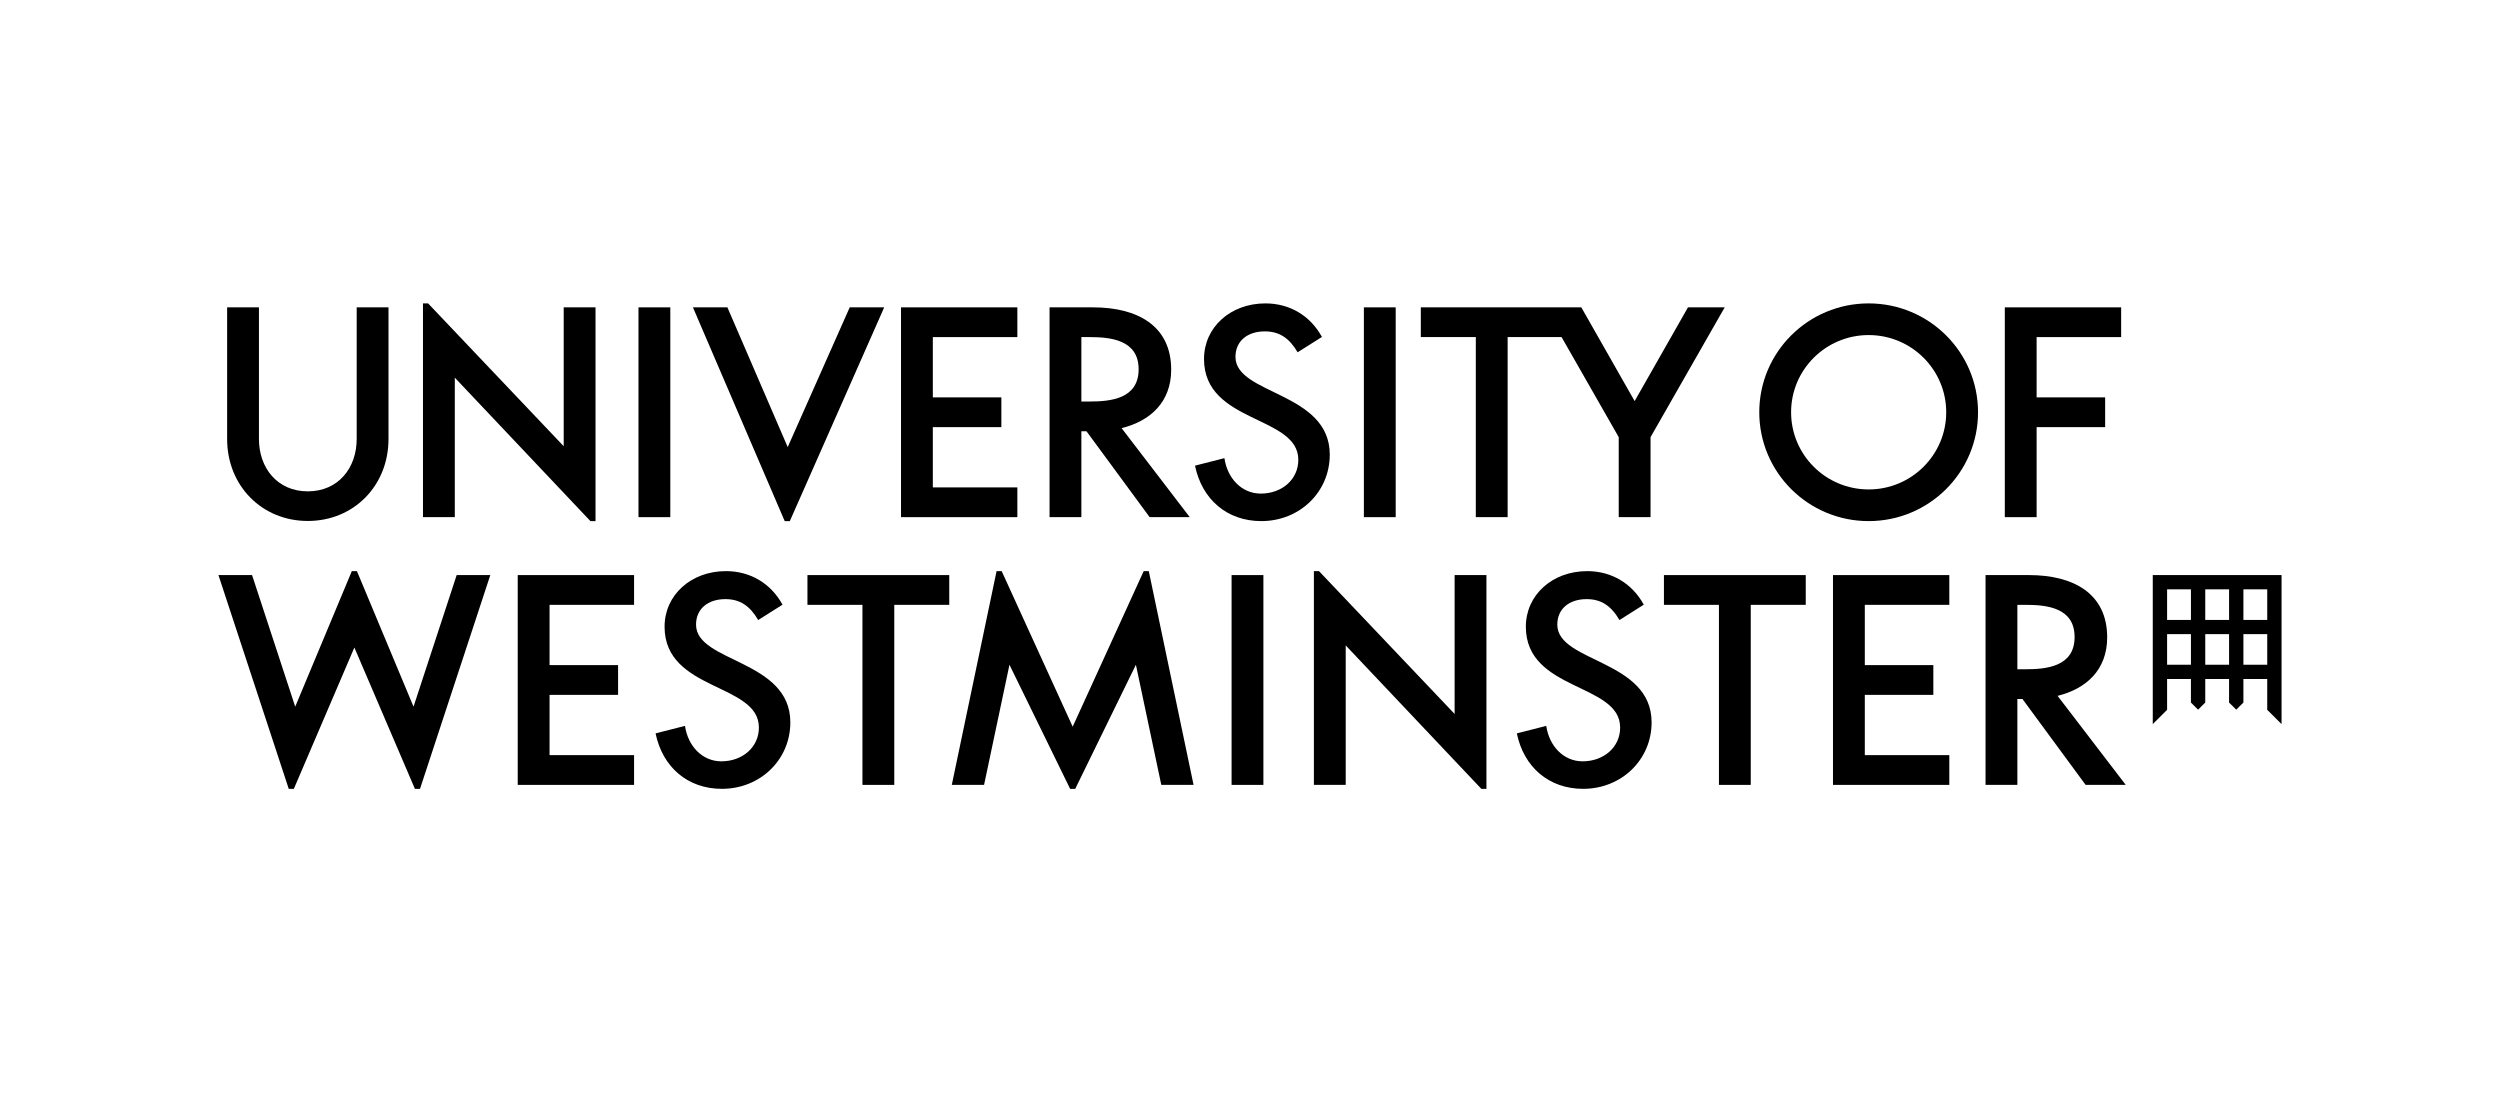 <?xml version="1.0" encoding="UTF-8"?> <svg xmlns="http://www.w3.org/2000/svg" width="206" height="91" viewBox="0 0 206 91" fill="none"><g clip-path="url(#clip0_5570_519536)"><path d="M106.981 37.887C106.981 39.512 105.628 40.672 103.887 40.672C102.321 40.672 101.133 39.42 100.892 37.751L98.467 38.37C99.044 41.155 101.113 42.939 103.932 42.939C107.095 42.939 109.573 40.542 109.573 37.462C109.573 32.279 101.803 32.538 101.803 29.409C101.803 28.088 102.802 27.306 104.223 27.306C105.409 27.306 106.236 27.849 106.924 29.029L108.928 27.764C107.968 26.008 106.27 25 104.269 25C101.385 25 99.211 26.97 99.211 29.581C99.211 34.913 106.981 34.208 106.981 37.887Z" fill="black"></path><path d="M62.533 59.948C62.533 61.572 61.179 62.733 59.438 62.733C57.872 62.733 56.684 61.481 56.443 59.812L54.019 60.431C54.596 63.216 56.665 65 59.483 65C62.646 65 65.124 62.603 65.124 59.524C65.124 54.34 57.354 54.6 57.354 51.471C57.354 50.15 58.353 49.368 59.774 49.368C60.96 49.368 61.787 49.911 62.475 51.091L64.479 49.826C63.519 48.069 61.821 47.061 59.819 47.061C56.936 47.061 54.761 49.031 54.761 51.642C54.763 56.974 62.533 56.269 62.533 59.948Z" fill="black"></path><path d="M133.5 59.948C133.5 61.572 132.147 62.733 130.406 62.733C128.839 62.733 127.652 61.481 127.411 59.812L124.986 60.431C125.564 63.216 127.632 65 130.451 65C133.614 65 136.092 62.603 136.092 59.524C136.092 54.34 128.322 54.6 128.322 51.471C128.322 50.15 129.321 49.368 130.742 49.368C131.928 49.368 132.755 49.911 133.444 51.091L135.447 49.826C134.487 48.069 132.789 47.061 130.788 47.061C127.904 47.061 125.73 49.031 125.73 51.642C125.73 56.974 133.5 56.269 133.5 59.948Z" fill="black"></path><path d="M86.483 25.326V42.614H89.105V35.537H89.527L94.73 42.614H98.036L92.419 35.278C94.756 34.703 96.506 33.154 96.506 30.459C96.506 26.819 93.691 25.326 90.067 25.326H86.483ZM89.105 33.085V27.777H89.768C91.477 27.777 93.823 27.982 93.823 30.431C93.823 32.881 91.478 33.085 89.768 33.085H89.105Z" fill="black"></path><path d="M163.609 47.387V64.675H166.231V57.598H166.651L171.855 64.675H175.161L169.544 57.339C171.882 56.764 173.632 55.215 173.632 52.52C173.632 48.88 170.816 47.387 167.193 47.387L163.609 47.387ZM166.231 55.147V49.839H166.893C168.603 49.839 170.947 50.043 170.947 52.492C170.947 54.942 168.603 55.147 166.893 55.147H166.231Z" fill="black"></path><path d="M160.624 49.839V47.387H151.038V64.675H160.624V62.223H153.66V57.257H159.307V54.805H153.66V49.839H160.624Z" fill="black"></path><path d="M52.247 49.839V47.387H42.661V64.675H52.247V62.223H45.283V57.257H50.93V54.805H45.283V49.839H52.247Z" fill="black"></path><path d="M83.83 27.777V25.326H74.244V42.614H83.83V40.162H76.865V35.196H82.512V32.744H76.865V27.777H83.83Z" fill="black"></path><path d="M174.782 27.777V25.326H165.196V42.614H167.817V35.196H173.464V32.744H167.817V27.777H174.782Z" fill="black"></path><path d="M104.104 47.387H101.482V64.675H104.104V47.387Z" fill="black"></path><path d="M115.005 25.326H112.383V42.614H115.005V25.326Z" fill="black"></path><path d="M55.233 25.326H52.611V42.614H55.233V25.326Z" fill="black"></path><path d="M148.793 47.387H137.108V49.839H141.64V64.675H144.262V49.839H148.793V47.387Z" fill="black"></path><path d="M78.219 47.387H66.534V49.839H71.066V64.675H73.688V49.839H78.219V47.387Z" fill="black"></path><path d="M153.977 25C148.999 25 144.964 29.016 144.964 33.969C144.964 38.923 148.999 42.939 153.977 42.939C158.954 42.939 162.99 38.923 162.99 33.969C162.99 29.016 158.954 25 153.977 25ZM153.977 40.33C150.447 40.33 147.586 37.482 147.586 33.969C147.586 30.457 150.447 27.609 153.977 27.609C157.506 27.609 160.368 30.457 160.368 33.969C160.368 37.482 157.506 40.33 153.977 40.33Z" fill="black"></path><path d="M88.599 65L93.598 54.776L95.691 64.675H98.35L94.66 47.062H94.24L88.389 59.88L82.538 47.062H82.118L78.428 64.675H81.087L83.18 54.776L88.178 65H88.599Z" fill="black"></path><path d="M37.63 47.387L34.075 58.23L29.411 47.062H28.99L24.326 58.23L20.77 47.387H18L23.792 65H24.213L29.2 53.357L34.188 65H34.609L40.401 47.387H37.63Z" fill="black"></path><path d="M119.86 47.387V58.83L108.686 47.062H108.265V64.675H110.887V53.182L122.061 65H122.482V47.387H119.86Z" fill="black"></path><path d="M46.449 25.326V36.769L35.275 25H34.854V42.614H37.476V31.12L48.65 42.939H49.071V25.326H46.449Z" fill="black"></path><path d="M29.391 25.326V36.176C29.391 38.562 27.871 40.487 25.363 40.487C22.856 40.487 21.337 38.562 21.337 36.176V25.326H18.715V36.176C18.715 40.022 21.576 42.928 25.363 42.928C29.151 42.928 32.012 40.022 32.012 36.176V25.326H29.391Z" fill="black"></path><path d="M65.082 42.939L72.858 25.326H70.017L64.907 36.841L59.938 25.326H57.097L64.66 42.939H65.082Z" fill="black"></path><path d="M139.089 25.326L134.694 33.049L130.3 25.326H117.075V27.777H121.607V42.614H124.229V27.777H128.674L133.383 36.021V42.614H136.005V36.021L142.116 25.326H139.089Z" fill="black"></path><path d="M178.569 52.255H180.533V54.775H178.569V52.255ZM181.713 52.255H183.676V54.775H181.713V52.255ZM184.857 52.255H186.82V54.775H184.857V52.255ZM178.569 48.559H180.533V51.08H178.569V48.559ZM181.713 48.559H183.676V51.08H181.713V48.559ZM184.857 48.559H186.82V51.08H184.857V48.559ZM177.388 47.387V59.665L178.569 58.49V55.952H180.532V57.89L181.122 58.477L181.713 57.89V55.952H183.675V57.89L184.265 58.477L184.856 57.89V55.952H186.819V58.49L188 59.665V47.387H177.388Z" fill="black"></path></g><defs><clipPath id="clip0_5570_519536"><rect width="170" height="40" fill="white" transform="translate(18 25)"></rect></clipPath></defs></svg> 